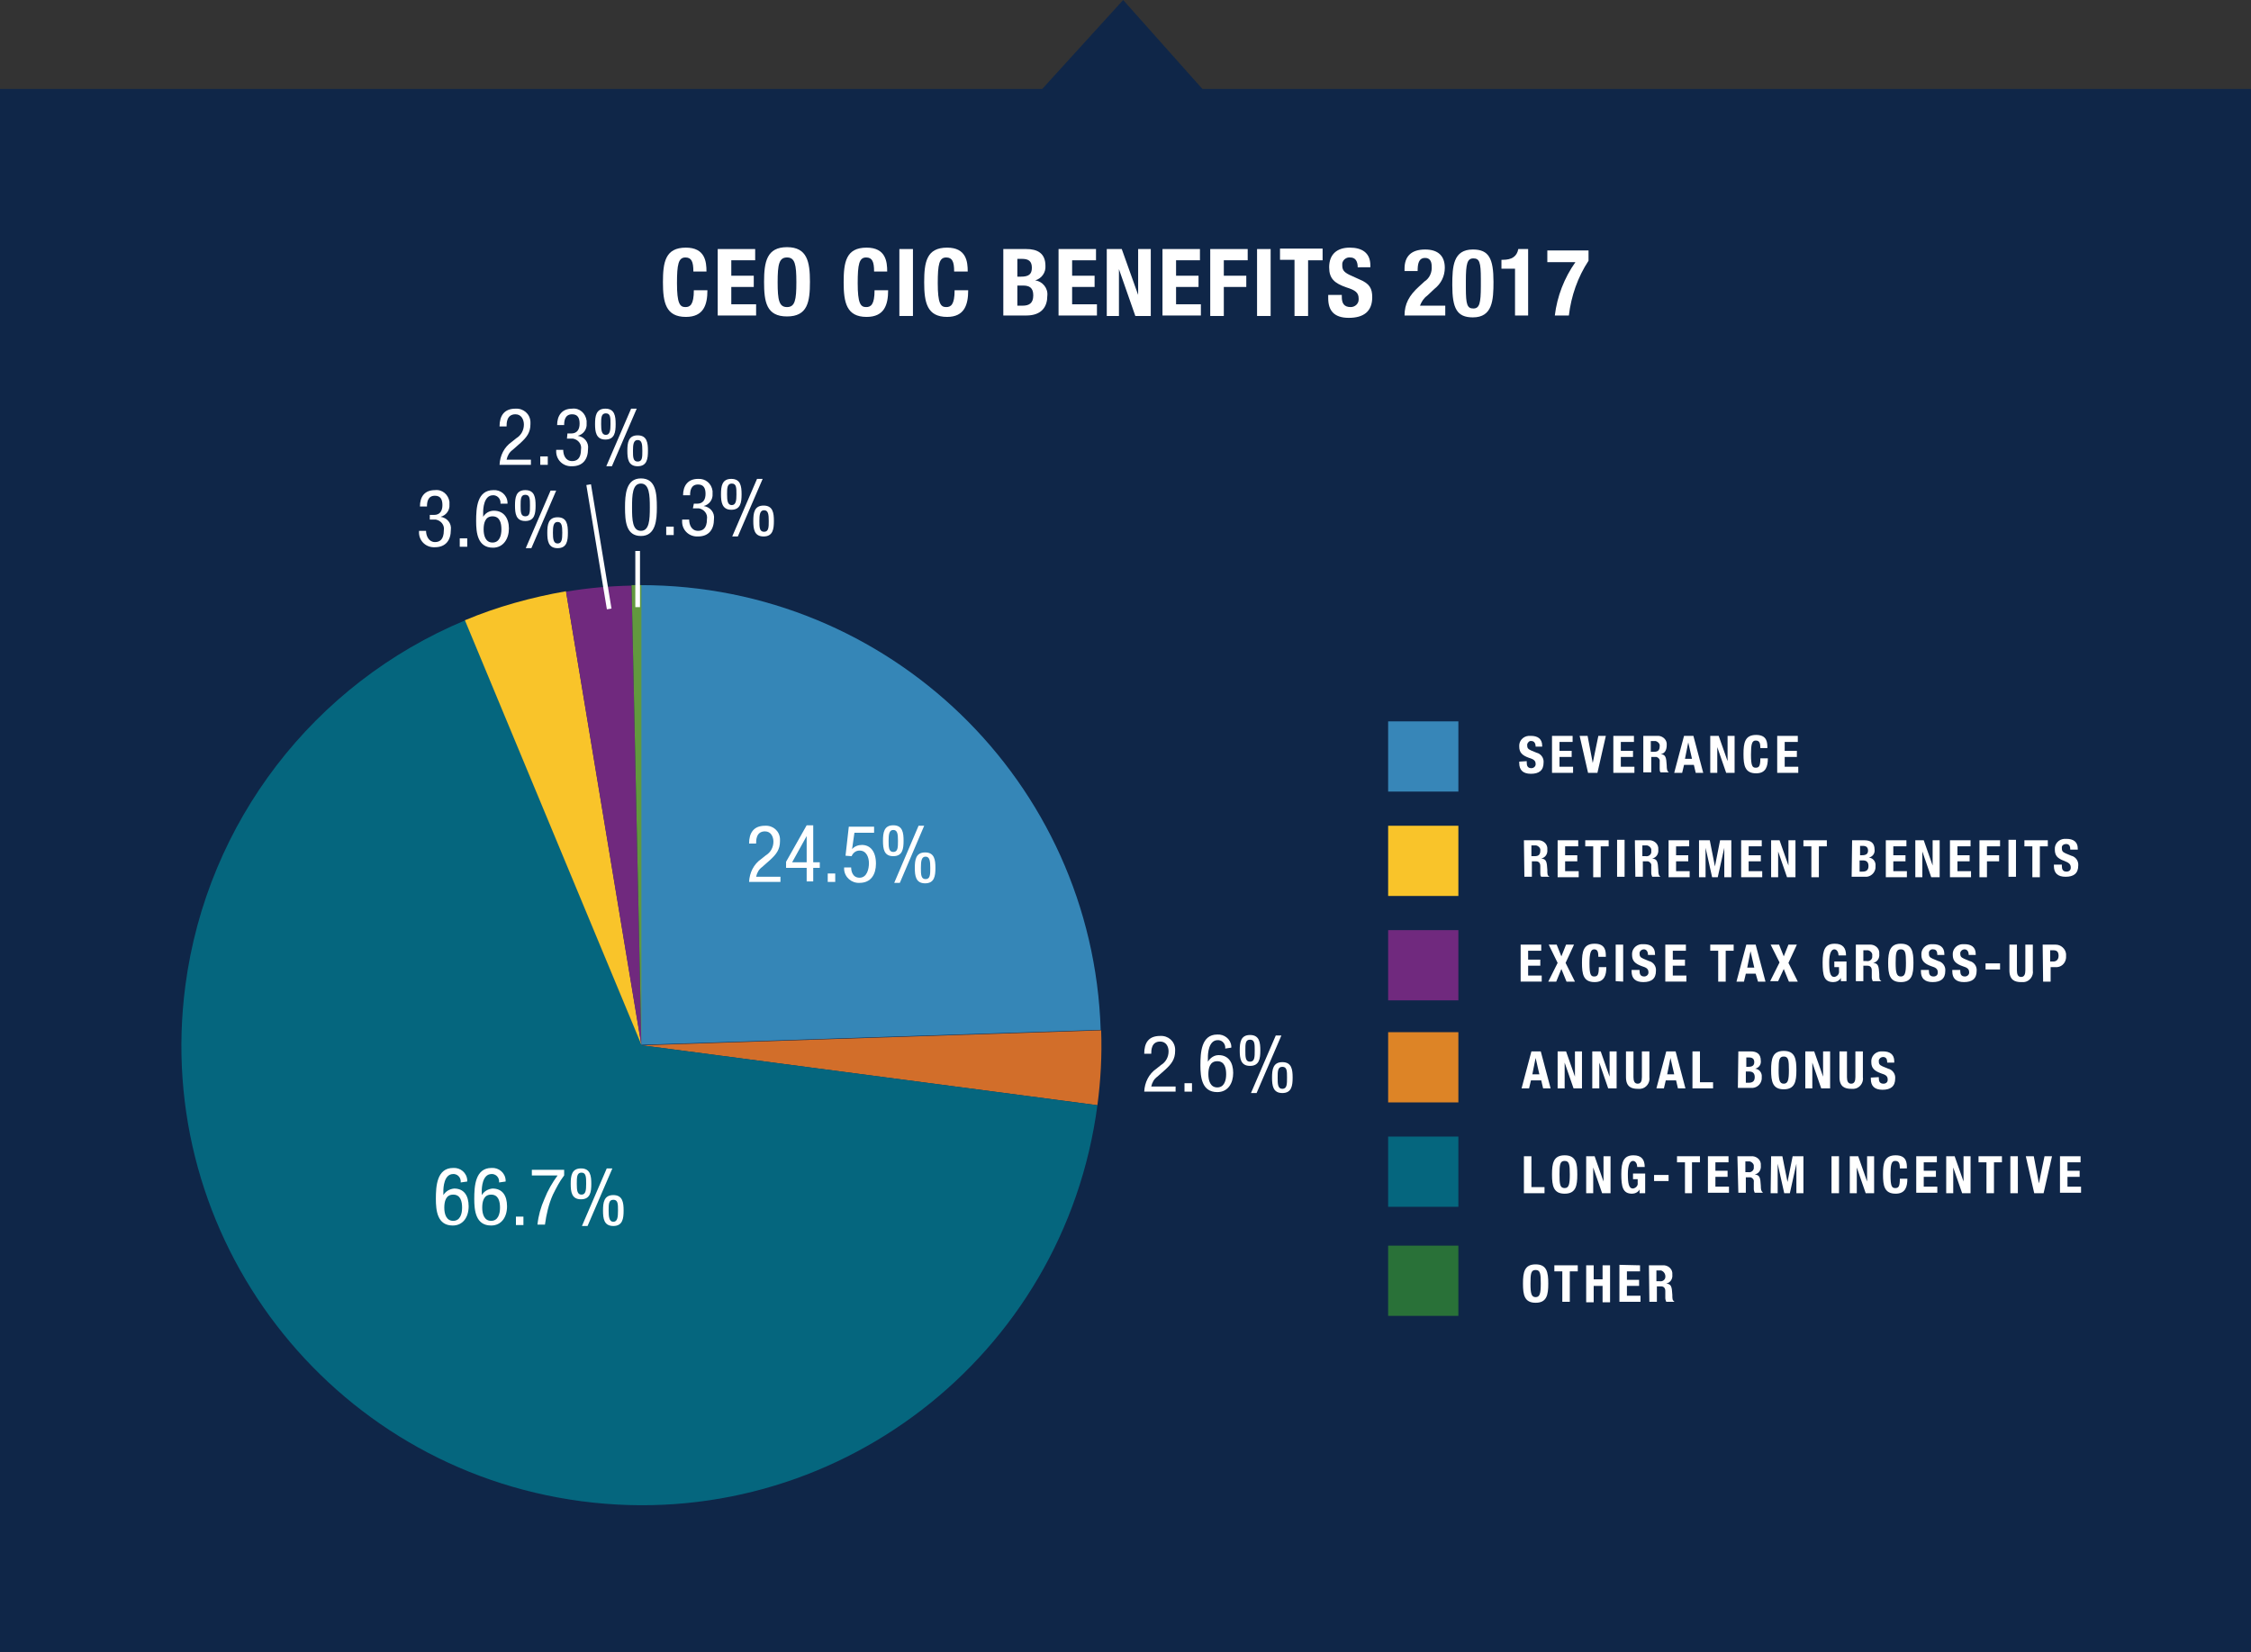 <?xml version="1.0" encoding="utf-8"?>
<!-- Generator: Adobe Illustrator 26.0.1, SVG Export Plug-In . SVG Version: 6.00 Build 0)  -->
<svg version="1.1" id="Layer_1" xmlns="http://www.w3.org/2000/svg" xmlns:xlink="http://www.w3.org/1999/xlink" x="0px" y="0px"
	 viewBox="0 0 480.8 352.9" style="enable-background:new 0 0 480.8 352.9;" xml:space="preserve">
<rect x="0" y="0" width="480.8" height="352.9" fill="#333333" stroke="none"/>
<style type="text/css">
	.st0{fill:#0F2648;}
	.st1{fill:#FFFFFF;}
	.st2{fill:#3786B8;}
	.st3{fill:#DD8426;}
	.st4{fill:#05667E;}
	.st5{fill:#F9C42A;}
	.st6{fill:#70297E;}
	.st7{fill:#297138;}
	.st8{fill-rule:evenodd;clip-rule:evenodd;fill:#3586B7;}
	.st9{fill-rule:evenodd;clip-rule:evenodd;fill:#D26E2A;}
	.st10{fill-rule:evenodd;clip-rule:evenodd;fill:#05667E;}
	.st11{fill-rule:evenodd;clip-rule:evenodd;fill:#F9C42A;}
	.st12{fill-rule:evenodd;clip-rule:evenodd;fill:#70297E;}
	.st13{fill-rule:evenodd;clip-rule:evenodd;fill:#62993E;}
</style>
<g id="Path_48587">
	<path class="st0" d="M0,19h480.8v333.9H0V19z"/>
</g>
<g id="CEO_CIC_benefits_2017">
	<path class="st1" d="M148.1,58c0-2.1-0.4-3-1.7-3c-1.5,0-1.8,1.5-1.8,5.5c0,4.3,0.6,5.1,1.8,5.1c1,0,1.8-0.5,1.8-3.6h2.9
		c0,3.1-0.8,5.7-4.6,5.7c-4.3,0-4.9-3.1-4.9-7.4s0.5-7.4,4.9-7.4c4.1,0,4.4,3,4.4,5.1L148.1,58z"/>
	<path class="st1" d="M161.3,53.2v2.4h-5.1v3.3h4.8v2.4h-4.8V65h5.3v2.4h-8.2V53.2H161.3z"/>
	<path class="st1" d="M168.1,52.8c4.3,0,4.9,3.1,4.9,7.4s-0.5,7.4-4.9,7.4s-4.9-3.1-4.9-7.4S163.8,52.8,168.1,52.8z M168.1,65.6
		c1.7,0,2-1.5,2-5.3s-0.3-5.3-2-5.3s-2,1.5-2,5.3S166.4,65.6,168.1,65.6L168.1,65.6z"/>
	<path class="st1" d="M186.7,58c0-2.1-0.4-3-1.7-3c-1.5,0-1.8,1.5-1.8,5.5c0,4.3,0.6,5.1,1.8,5.1c1,0,1.8-0.5,1.8-3.6h2.9
		c0,3.1-0.8,5.7-4.6,5.7c-4.3,0-4.9-3.1-4.9-7.4s0.5-7.4,4.9-7.4c4.1,0,4.4,3,4.4,5.1L186.7,58z"/>
	<path class="st1" d="M192.1,67.4V53.2h2.9v14.3H192.1z"/>
	<path class="st1" d="M203.8,58c0-2.1-0.4-3-1.7-3c-1.5,0-1.8,1.5-1.8,5.5c0,4.3,0.6,5.1,1.8,5.1c1,0,1.8-0.5,1.8-3.6h2.9
		c0,3.1-0.8,5.7-4.5,5.7c-4.3,0-4.9-3.1-4.9-7.4s0.5-7.4,4.9-7.4c4.1,0,4.4,3,4.4,5.1L203.8,58z"/>
	<path class="st1" d="M214.4,53.2h4.8c2.4,0,4.1,0.9,4.1,3.6c0.1,1.4-0.8,2.7-2.2,3.1l0,0c1.6,0.2,2.8,1.7,2.6,3.3
		c0,2.2-1.1,4.2-4.5,4.2h-4.9V53.2z M217.3,59.1h0.8c1.6,0,2.3-0.5,2.3-1.9s-0.7-1.9-2.1-1.9h-1L217.3,59.1z M217.3,65.3h1.1
		c1.4,0,2.3-0.5,2.3-2.2c0-1.7-0.9-2.1-2.2-2.1h-1.2V65.3z"/>
	<path class="st1" d="M234.1,53.2v2.4H229v3.3h4.8v2.4H229V65h5.3v2.4h-8.2V53.2H234.1z"/>
	<path class="st1" d="M239.6,53.2l3.5,9.8l0,0v-9.8h2.7v14.3h-3.3l-3.5-10l0,0v10h-2.6V53.2H239.6z"/>
	<path class="st1" d="M256.3,53.2v2.4h-5.1v3.3h4.8v2.4h-4.8V65h5.3v2.4h-8.2V53.2H256.3z"/>
	<path class="st1" d="M258.5,53.2h8v2.4h-5.1v3.3h4.8v2.4h-4.8v6.2h-2.9L258.5,53.2z"/>
	<path class="st1" d="M268.5,67.4V53.2h2.9v14.3H268.5z"/>
	<path class="st1" d="M282.5,53.2v2.4h-3.1v11.9h-2.9V55.5h-3.1v-2.4H282.5z"/>
	<path class="st1" d="M286.6,63v0.4c0,1.3,0.4,2.2,1.9,2.2c0.9,0,1.7-0.7,1.7-1.6c0,0,0,0,0,0v-0.2c0-1.3-0.7-1.8-2.6-2.4
		c-2.6-0.9-3.7-1.9-3.7-4.3c0-2.8,1.7-4.2,4.4-4.2c2.6,0,4.4,1.1,4.4,3.8v0.4H290c0-1.3-0.5-2.1-1.6-2.1c-0.8-0.1-1.6,0.5-1.7,1.3
		c0,0.1,0,0.3,0,0.4c0,0.9,0.3,1.4,1.5,2l2.2,1c2.2,0.9,2.7,2,2.7,3.8c0,3-1.8,4.4-5,4.4s-4.4-1.6-4.4-4.2V63H286.6z"/>
	<path class="st1" d="M308.7,67.4H300c0-2.5,1-4.3,3.1-6.2l1.2-1.1c1.1-0.7,1.6-2,1.5-3.2c0-1.2-0.5-1.8-1.4-1.8
		c-1.4,0-1.6,1.3-1.6,2.8H300v-0.5c0-2.6,1.4-4.1,4.4-4.1c2.8,0,4.2,1.4,4.2,3.9c0,1.8-0.8,3.4-2.2,4.5l-1.6,1.5
		c-0.7,0.5-1.2,1.3-1.5,2.1h5.4L308.7,67.4z"/>
	<path class="st1" d="M314.6,53.3c3.4,0,4.4,1.9,4.4,6.9c0,3.9-0.2,7.6-4.4,7.6c-3.4,0-4.4-1.9-4.4-6.9
		C310.2,56.9,310.4,53.3,314.6,53.3z M313.1,61.5c0,3.6,0.3,4.4,1.6,4.4s1.6-1.1,1.6-4.8v-1.5c0-3.6-0.3-4.4-1.6-4.4
		s-1.6,1.1-1.6,4.8V61.5z"/>
	<path class="st1" d="M323.6,67.4v-10h-2.9v-1.9h0.3c1.9,0,3-0.7,3.3-2.3h2.1v14.2H323.6z"/>
	<path class="st1" d="M339.3,53.5v2.2c-2.3,3.5-3.7,7.5-4.2,11.7h-3c0.5-4.1,2-8,4.4-11.4h-6v-2.5H339.3z"/>
</g>
<g id="Group_3105">
	<g id="Severance">
		<path class="st1" d="M326.1,162.6v0.3c0,0.7,0.2,1.2,1,1.2c0.5,0,0.9-0.4,0.9-0.8c0,0,0,0,0,0c0,0,0-0.1,0-0.1
			c0-0.7-0.4-1-1.4-1.3c-1.4-0.5-2.1-1.1-2.1-2.4c-0.1-1.2,0.8-2.2,2-2.3c0,0,0,0,0,0c0.2,0,0.3,0,0.5,0c1.4,0,2.4,0.6,2.4,2.1v0.2
			H328c0-0.7-0.3-1.2-0.9-1.2c-0.4-0.1-0.8,0.3-0.9,0.7c0,0,0,0,0,0c0,0.1,0,0.1,0,0.2c0,0.5,0.1,0.8,0.8,1.1l1.2,0.5
			c0.9,0.2,1.6,1.1,1.5,2.1c0,1.7-1,2.4-2.7,2.4s-2.5-0.8-2.5-2.3v-0.3L326.1,162.6z"/>
		<path class="st1" d="M335.9,157.2v1.3h-2.8v1.9h2.6v1.3h-2.6v2.1h2.9v1.3h-4.5v-7.9L335.9,157.2z"/>
		<path class="st1" d="M339.1,157.2l1.1,5.8l0,0l1.2-5.8h1.6l-1.8,7.9h-2l-1.8-7.9L339.1,157.2z"/>
		<path class="st1" d="M349,157.2v1.3h-2.8v1.9h2.6v1.3h-2.6v2.1h2.9v1.3h-4.5v-7.9L349,157.2z"/>
		<path class="st1" d="M351,157.2h2.9c1-0.1,2,0.6,2.1,1.6c0,0.1,0,0.3,0,0.4c0,1-0.4,1.8-1.3,1.9l0,0c1.1,0.1,1.2,0.7,1.3,2.4
			c0,0.8,0.1,1.3,0.4,1.4v0.1h-1.7c-0.2-0.2-0.2-0.5-0.2-0.8v-1.5c0.1-0.5-0.3-0.9-0.7-1c-0.1,0-0.1,0-0.2,0h-0.9v3.3H351L351,157.2
			z M352.6,160.6h0.7c0.8,0,1.2-0.3,1.2-1.2c0.1-0.5-0.4-1-0.9-1.1h-1L352.6,160.6z"/>
		<path class="st1" d="M359.7,157.2h2l2.1,7.9h-1.6l-0.4-1.7h-2.1l-0.4,1.7h-1.7L359.7,157.2z M359.9,162.1h1.5l-0.8-3.5l0,0
			L359.9,162.1z"/>
		<path class="st1" d="M367.1,157.2l1.9,5.4l0,0v-5.4h1.5v7.9h-1.8l-1.9-5.5l0,0v5.5h-1.5v-7.9L367.1,157.2z"/>
		<path class="st1" d="M376,159.8c0-1.1-0.2-1.6-1-1.6s-1,0.8-1,3c0,2.4,0.3,2.8,1,2.8s1-0.3,1-2h1.6c0,1.7-0.4,3.2-2.5,3.2
			c-2.4,0-2.7-1.7-2.7-4.1s0.3-4.1,2.7-4.1s2.4,1.7,2.4,2.8L376,159.8z"/>
		<path class="st1" d="M384,157.2v1.3h-2.8v1.9h2.6v1.3h-2.6v2.1h2.9v1.3h-4.5v-7.9L384,157.2z"/>
	</g>
	<g id="Annual_Bonus">
		<path class="st1" d="M327.1,224.6h2l2.1,7.9h-1.6l-0.4-1.7H327l-0.4,1.7H325L327.1,224.6z M327.3,229.5h1.5L328,226l0,0
			L327.3,229.5z"/>
		<path class="st1" d="M334.5,224.6l1.9,5.4l0,0v-5.4h1.5v7.9h-1.8l-1.9-5.5l0,0v5.5h-1.5v-7.9H334.5z"/>
		<path class="st1" d="M341.9,224.6l1.9,5.4l0,0v-5.4h1.5v7.9h-1.8l-1.9-5.5l0,0v5.5h-1.5v-7.9H341.9z"/>
		<path class="st1" d="M348.9,224.6v5.5c0,0.8,0.2,1.4,0.9,1.4s0.9-0.6,0.9-1.4v-5.5h1.6v5.5c0.2,1.2-0.7,2.4-1.9,2.5c0,0,0,0,0,0
			c-0.2,0-0.4,0-0.6,0c-1.3,0-2.5-0.4-2.5-2.5v-5.5H348.9z"/>
		<path class="st1" d="M355.9,224.6h2l2.1,7.9h-1.6l-0.4-1.7h-2.2l-0.4,1.7h-1.6L355.9,224.6z M356.1,229.5h1.5l-0.8-3.5l0,0
			L356.1,229.5z"/>
		<path class="st1" d="M361.5,232.5v-7.9h1.6v6.6h2.8v1.3H361.5z"/>
		<path class="st1" d="M371.3,224.6h2.6c1.3,0,2.2,0.5,2.2,2c0.1,0.8-0.4,1.5-1.2,1.7l0,0c0.9,0.1,1.5,0.9,1.4,1.8
			c0.1,1.2-0.8,2.2-1.9,2.3c0,0,0,0,0,0c-0.2,0-0.3,0-0.5,0h-2.7L371.3,224.6z M372.9,227.9h0.5c0.9,0,1.3-0.3,1.3-1s-0.4-1-1.1-1
			h-0.6V227.9z M372.9,231.3h0.6c0.8,0,1.3-0.3,1.3-1.2s-0.5-1.2-1.2-1.2h-0.7V231.3z"/>
		<path class="st1" d="M381,224.5c2.4,0,2.7,1.7,2.7,4.1s-0.3,4.1-2.7,4.1s-2.7-1.7-2.7-4.1S378.6,224.5,381,224.5z M381,231.5
			c0.9,0,1.1-0.8,1.1-2.9s-0.1-2.9-1.1-2.9s-1.1,0.8-1.1,2.9S380.1,231.5,381,231.5z"/>
		<path class="st1" d="M387.5,224.6l1.9,5.4l0,0v-5.4h1.5v7.9H389l-1.9-5.5l0,0v5.5h-1.5v-7.9H387.5z"/>
		<path class="st1" d="M394.5,224.6v5.5c0,0.8,0.2,1.4,0.9,1.4s0.9-0.6,0.9-1.4v-5.5h1.6v5.5c0.2,1.2-0.7,2.4-1.9,2.5c0,0,0,0,0,0
			c-0.2,0-0.4,0-0.6,0c-1.3,0-2.5-0.4-2.5-2.5v-5.5H394.5z"/>
		<path class="st1" d="M401.3,230.1v0.2c0,0.7,0.2,1.2,1,1.2c0.5,0,0.9-0.3,0.9-0.8c0,0,0,0,0,0c0,0,0-0.1,0-0.1
			c0-0.7-0.4-1-1.4-1.3c-1.4-0.5-2.1-1.1-2.1-2.4c-0.1-1.2,0.8-2.2,2-2.3c0,0,0,0,0,0c0.2,0,0.3,0,0.5,0c1.4,0,2.4,0.6,2.4,2.1v0.3
			h-1.5c0-0.7-0.2-1.2-0.9-1.2c-0.4,0-0.8,0.3-0.9,0.7c0,0.1,0,0.1,0,0.2c0,0.5,0.1,0.8,0.8,1.1l1.2,0.5c0.9,0.2,1.6,1.1,1.5,2.1
			c0,1.7-1,2.4-2.7,2.4s-2.5-0.8-2.5-2.3v-0.3L401.3,230.1z"/>
	</g>
	<g id="Long-Term_Incentive">
		<path class="st1" d="M325.5,254.8V247h1.6v6.6h2.8v1.3H325.5z"/>
		<path class="st1" d="M334.2,246.8c2.4,0,2.7,1.7,2.7,4.1s-0.3,4.1-2.7,4.1s-2.7-1.7-2.7-4.1S331.8,246.8,334.2,246.8z
			 M334.2,253.8c0.9,0,1.1-0.8,1.1-2.9s-0.1-2.9-1.1-2.9s-1.1,0.8-1.1,2.9S333.2,253.8,334.2,253.8z"/>
		<path class="st1" d="M340.6,247l1.9,5.4l0,0V247h1.5v7.9h-1.8l-1.9-5.5l0,0v5.5h-1.5V247L340.6,247z"/>
		<path class="st1" d="M349.7,249.3c0-0.6-0.3-1.3-0.9-1.3s-1.1,0.8-1.1,2.8s0.2,3.1,1.1,3.1c0.6-0.1,1.1-0.6,1-1.2v-0.8h-1v-1.2
			h2.6v4.2h-1.2v-0.8l0,0c-0.3,0.6-1,0.9-1.6,0.9c-2,0-2.3-1.5-2.3-4.2s0.6-4,2.6-4c1.7,0,2.4,0.9,2.4,2.5L349.7,249.3z"/>
		<path class="st1" d="M356.4,251v1.3h-3.1V251H356.4z"/>
		<path class="st1" d="M363.1,247v1.3h-1.7v6.6h-1.5v-6.6h-1.7V247L363.1,247z"/>
		<path class="st1" d="M369.2,247v1.3h-2.8v1.8h2.6v1.3h-2.6v2.1h2.9v1.3h-4.5V247L369.2,247z"/>
		<path class="st1" d="M371.1,247h2.9c1-0.1,2,0.6,2.1,1.6c0,0.1,0,0.3,0,0.4c0.1,0.9-0.4,1.7-1.3,1.9l0,0c1.1,0.1,1.2,0.7,1.3,2.4
			c0,0.8,0.1,1.2,0.4,1.4v0.1h-1.7c-0.1-0.2-0.2-0.5-0.2-0.8v-1.5c0.1-0.5-0.3-0.9-0.7-1c-0.1,0-0.1,0-0.2,0h-0.8v3.3h-1.6
			L371.1,247z M372.7,250.4h0.7c0.5,0.1,1.1-0.2,1.2-0.8c0,0,0,0,0,0c0-0.1,0-0.3,0-0.4c0.1-0.5-0.4-1-0.9-1.1h-0.9V250.4z"/>
		<path class="st1" d="M378.3,247h2.4l1.1,5.5l0,0l1.1-5.5h2.3v7.9h-1.5v-6.3l0,0l-1.4,6.3h-1.2l-1.4-6.3l0,0v6.3h-1.5L378.3,247z"
			/>
		<path class="st1" d="M391.2,254.8V247h1.6v7.9H391.2z"/>
		<path class="st1" d="M396.9,247l1.9,5.4l0,0V247h1.5v7.9h-1.8l-1.9-5.5l0,0v5.5h-1.5V247L396.9,247z"/>
		<path class="st1" d="M405.8,249.6c0-1.1-0.2-1.6-1-1.6s-1,0.8-1,3c0,2.4,0.3,2.8,1,2.8s1-0.3,1-2h1.6c0,1.7-0.4,3.2-2.5,3.2
			c-2.4,0-2.7-1.7-2.7-4.1s0.3-4.1,2.7-4.1s2.4,1.7,2.4,2.8L405.8,249.6z"/>
		<path class="st1" d="M413.7,247v1.3h-2.8v1.8h2.6v1.3h-2.6v2.1h2.9v1.3h-4.5V247L413.7,247z"/>
		<path class="st1" d="M417.5,247l1.9,5.4l0,0V247h1.5v7.9h-1.8l-1.9-5.5l0,0v5.5h-1.5V247L417.5,247z"/>
		<path class="st1" d="M427.6,247v1.3h-1.7v6.6h-1.6v-6.6h-1.7V247L427.6,247z"/>
		<path class="st1" d="M429.4,254.8V247h1.6v7.9H429.4z"/>
		<path class="st1" d="M434.4,247l1.1,5.8l0,0l1.2-5.8h1.6l-1.8,7.9h-2l-1.8-7.9L434.4,247z"/>
		<path class="st1" d="M444.4,247v1.3h-2.8v1.8h2.6v1.3h-2.6v2.1h2.9v1.3H440V247L444.4,247z"/>
	</g>
	<g id="Rectangle_1254">
		<rect x="296.5" y="154.1" class="st2" width="15" height="15"/>
	</g>
	<g id="Rectangle_1255">
		<rect x="296.5" y="220.5" class="st3" width="15" height="15"/>
	</g>
	<g id="Rectangle_1256">
		<rect x="296.5" y="242.8" class="st4" width="15" height="15"/>
	</g>
	<g id="Retirement_Benefits">
		<path class="st1" d="M325.5,179.5h2.9c1-0.1,2,0.6,2.1,1.6c0,0.1,0,0.3,0,0.4c0.1,0.9-0.4,1.7-1.3,1.9l0,0
			c1.1,0.1,1.2,0.7,1.3,2.4c0,0.8,0,1.3,0.4,1.4v0.1h-1.7c-0.2-0.2-0.2-0.5-0.2-0.8l0-1.5c0-0.6-0.3-1-0.9-1h-0.9v3.3h-1.6
			L325.5,179.5z M327.1,182.9h0.7c0.8,0,1.2-0.3,1.2-1.2c0.1-0.5-0.4-1-0.9-1.1h-1L327.1,182.9z"/>
		<path class="st1" d="M337.1,179.5v1.3h-2.8v1.9h2.6v1.3h-2.6v2.1h2.9v1.3h-4.5v-7.9L337.1,179.5z"/>
		<path class="st1" d="M343.6,179.5v1.3h-1.7v6.6h-1.6v-6.6h-1.7v-1.3H343.6z"/>
		<path class="st1" d="M345.4,187.3v-7.9h1.6v7.9H345.4z"/>
		<path class="st1" d="M349.2,179.5h2.9c1-0.1,2,0.6,2.1,1.6c0,0.1,0,0.3,0,0.4c0.1,0.9-0.4,1.7-1.3,1.9l0,0
			c1.1,0.1,1.2,0.7,1.3,2.4c0,0.8,0.1,1.3,0.4,1.4v0.1h-1.7c-0.1-0.3-0.2-0.5-0.2-0.8v-1.5c0.1-0.5-0.3-0.9-0.7-1
			c-0.1,0-0.1,0-0.2,0h-0.9v3.3h-1.6L349.2,179.5z M350.8,182.9h0.7c0.5,0.1,1.1-0.2,1.2-0.8c0,0,0,0,0,0c0-0.1,0-0.3,0-0.4
			c0.1-0.5-0.4-1-0.9-1.1h-1L350.8,182.9z"/>
		<path class="st1" d="M360.8,179.5v1.3H358v1.9h2.6v1.3H358v2.1h2.9v1.3h-4.5v-7.9L360.8,179.5z"/>
		<path class="st1" d="M362.8,179.5h2.4l1.1,5.6l0,0l1.1-5.6h2.4v7.9h-1.5v-6.3l0,0l-1.4,6.3h-1.2l-1.4-6.3l0,0v6.3h-1.4V179.5z"/>
		<path class="st1" d="M376.3,179.5v1.3h-2.8v1.9h2.6v1.3h-2.6v2.1h2.9v1.3h-4.5v-7.9L376.3,179.5z"/>
		<path class="st1" d="M380.1,179.5l1.9,5.4l0,0v-5.4h1.5v7.9h-1.8l-1.9-5.5l0,0v5.5h-1.5v-7.9H380.1z"/>
		<path class="st1" d="M390.2,179.5v1.3h-1.7v6.6h-1.6v-6.6h-1.7v-1.3H390.2z"/>
		<path class="st1" d="M395.6,179.5h2.6c1.3,0,2.2,0.5,2.2,2c0.1,0.8-0.4,1.5-1.2,1.7l0,0c0.9,0.1,1.5,0.9,1.4,1.8
			c0.1,1.2-0.8,2.2-1.9,2.3c0,0,0,0,0,0c-0.2,0-0.3,0-0.5,0h-2.7L395.6,179.5z M397.2,182.7h0.5c0.9,0,1.3-0.3,1.3-1s-0.4-1-1.1-1
			h-0.6V182.7z M397.2,186.2h0.6c0.8,0,1.3-0.3,1.3-1.2s-0.5-1.2-1.2-1.2h-0.7L397.2,186.2z"/>
		<path class="st1" d="M407.2,179.5v1.3h-2.8v1.9h2.6v1.3h-2.6v2.1h2.9v1.3h-4.5v-7.9L407.2,179.5z"/>
		<path class="st1" d="M410.9,179.5l1.9,5.4l0,0v-5.4h1.5v7.9h-1.8l-1.9-5.5l0,0v5.5h-1.5v-7.9H410.9z"/>
		<path class="st1" d="M420.9,179.5v1.3h-2.8v1.9h2.6v1.3h-2.6v2.1h2.9v1.3h-4.5v-7.9L420.9,179.5z"/>
		<path class="st1" d="M422.8,179.5h4.4v1.3h-2.8v1.9h2.6v1.3h-2.6v3.4h-1.6V179.5z"/>
		<path class="st1" d="M429,187.3v-7.9h1.6v7.9H429z"/>
		<path class="st1" d="M437.4,179.5v1.3h-1.7v6.6h-1.6v-6.6h-1.7v-1.3H437.4z"/>
		<path class="st1" d="M440.4,184.8v0.2c0,0.7,0.2,1.2,1,1.2c0.5,0,0.9-0.3,0.9-0.8c0,0,0,0,0,0c0,0,0-0.1,0-0.1
			c0-0.7-0.4-1-1.4-1.4c-1.4-0.5-2-1.1-2-2.4c-0.1-1.2,0.8-2.2,2-2.3c0,0,0,0,0,0c0.2,0,0.3,0,0.5,0c1.4,0,2.4,0.6,2.4,2.1v0.2h-1.6
			c0-0.7-0.2-1.2-0.9-1.2c-0.5,0-0.9,0.3-0.9,0.7c0,0.1,0,0.1,0,0.2c0,0.5,0.1,0.8,0.8,1.1l1.2,0.5c0.9,0.2,1.6,1.1,1.5,2.1
			c0,1.7-1,2.4-2.7,2.4s-2.5-0.8-2.5-2.3v-0.3H440.4z"/>
	</g>
	<g id="Excise_Tax_Gross-up">
		<path class="st1" d="M329.2,201.8v1.3h-2.8v1.9h2.6v1.3h-2.6v2.1h2.9v1.3h-4.5v-7.9L329.2,201.8z"/>
		<path class="st1" d="M330.8,201.8h1.7l1,2.5l1-2.5h1.7l-1.8,3.9l2,4h-1.8l-1.1-2.7l-1.1,2.7h-1.7l2-4L330.8,201.8z"/>
		<path class="st1" d="M341.4,204.4c0-1.1-0.2-1.6-0.9-1.6s-1,0.8-1,3c0,2.4,0.3,2.8,1,2.8s1-0.3,1-2h1.6c0,1.7-0.4,3.2-2.5,3.2
			c-2.4,0-2.7-1.7-2.7-4.1s0.3-4.1,2.7-4.1s2.4,1.7,2.4,2.8L341.4,204.4z"/>
		<path class="st1" d="M345.1,209.6v-7.8h1.6v7.9L345.1,209.6z"/>
		<path class="st1" d="M350.2,207.2v0.2c0,0.7,0.2,1.2,1,1.2c0.5,0,0.9-0.4,0.9-0.8c0,0,0,0,0,0c0,0,0-0.1,0-0.1
			c0-0.7-0.4-1-1.4-1.3c-1.4-0.5-2.1-1.1-2.1-2.4c-0.1-1.2,0.8-2.2,2-2.3c0,0,0,0,0,0c0.2,0,0.3,0,0.5,0c1.4,0,2.4,0.6,2.4,2.1v0.2
			h-1.5c0-0.7-0.3-1.2-0.9-1.2c-0.4,0-0.8,0.3-0.9,0.7c0,0.1,0,0.1,0,0.2c0,0.5,0.1,0.8,0.8,1.1l1.2,0.5c0.9,0.2,1.6,1.1,1.5,2.1
			c0,1.7-1,2.4-2.7,2.4s-2.5-0.8-2.5-2.3v-0.3L350.2,207.2z"/>
		<path class="st1" d="M360.1,201.8v1.3h-2.8v1.9h2.6v1.3h-2.6v2.1h2.9v1.3h-4.5v-7.9L360.1,201.8z"/>
		<path class="st1" d="M370.3,201.8v1.3h-1.7v6.6H367v-6.6h-1.7v-1.3L370.3,201.8z"/>
		<path class="st1" d="M373,201.8h2l2.1,7.9h-1.6L375,208h-2.1l-0.4,1.7h-1.6L373,201.8z M373.2,206.7h1.5l-0.8-3.5l0,0L373.2,206.7
			z"/>
		<path class="st1" d="M378.2,201.8h1.8l1,2.5l1-2.5h1.8l-1.8,3.9l2,4h-1.9l-1.1-2.7l-1.2,2.6h-1.7l2-4L378.2,201.8z"/>
		<path class="st1" d="M392.7,204.1c0-0.6-0.3-1.3-0.9-1.3s-1.1,0.8-1.1,2.8s0.2,3.1,1.1,3.1c0.6-0.1,1.1-0.6,1-1.3v-0.8h-1v-1.2
			h2.6v4.2h-1.2v-0.7l0,0c-0.3,0.6-1,0.9-1.6,0.9c-2,0-2.3-1.4-2.3-4.2s0.6-4,2.6-4c1.7,0,2.4,0.9,2.4,2.5L392.7,204.1z"/>
		<path class="st1" d="M396.4,201.8h2.9c1-0.1,2,0.6,2.1,1.6c0,0.1,0,0.2,0,0.4c0.1,0.9-0.4,1.7-1.3,1.9l0,0
			c1.1,0.1,1.2,0.7,1.3,2.4c0,0.8,0,1.3,0.4,1.4v0.1H400c-0.1-0.3-0.2-0.5-0.2-0.8l0-1.5c0-0.6-0.3-1-0.9-1H398v3.3h-1.6
			L396.4,201.8z M398,205.3h0.7c0.5,0.1,1.1-0.2,1.2-0.8c0-0.1,0-0.3,0-0.4c0.1-0.5-0.4-1-0.9-1.1h-1L398,205.3z"/>
		<path class="st1" d="M406,201.6c2.4,0,2.7,1.7,2.7,4.1s-0.3,4.1-2.7,4.1s-2.7-1.7-2.7-4.1S403.7,201.6,406,201.6z M406,208.6
			c0.9,0,1.1-0.8,1.1-2.9s-0.1-2.9-1.1-2.9s-1.1,0.8-1.1,2.9S405.1,208.6,406,208.6z"/>
		<path class="st1" d="M412,207.2v0.2c0,0.7,0.2,1.2,1,1.2c0.5,0,0.9-0.3,0.9-0.8c0,0,0,0,0,0c0,0,0-0.1,0-0.1c0-0.7-0.4-1-1.4-1.3
			c-1.4-0.5-2.1-1.1-2.1-2.4c-0.1-1.2,0.8-2.2,2-2.3c0,0,0,0,0,0c0.2,0,0.3,0,0.5,0c1.4,0,2.4,0.6,2.4,2.1v0.2h-1.5
			c0-0.7-0.2-1.2-0.9-1.2c-0.4-0.1-0.9,0.3-0.9,0.7c0,0,0,0,0,0c0,0.1,0,0.1,0,0.2c0,0.5,0.1,0.8,0.8,1.1l1.2,0.5
			c0.9,0.2,1.6,1.1,1.5,2.1c0,1.7-1,2.4-2.7,2.4s-2.5-0.8-2.5-2.3v-0.3L412,207.2z"/>
		<path class="st1" d="M418.7,207.2v0.2c0,0.7,0.2,1.2,1,1.2c0.5,0,0.9-0.4,0.9-0.8c0,0,0,0,0,0c0,0,0-0.1,0-0.1
			c0-0.7-0.4-1-1.4-1.3c-1.4-0.5-2.1-1.1-2.1-2.4c-0.1-1.2,0.8-2.2,2-2.3c0,0,0,0,0,0c0.2,0,0.3,0,0.5,0c1.4,0,2.4,0.6,2.4,2.1v0.2
			h-1.5c0-0.7-0.3-1.2-0.9-1.2c-0.4,0-0.8,0.3-0.9,0.7c0,0.1,0,0.1,0,0.2c0,0.5,0.1,0.8,0.8,1.1l1.2,0.5c0.9,0.2,1.6,1.1,1.5,2.1
			c0,1.7-1,2.4-2.7,2.4s-2.5-0.8-2.5-2.3v-0.3L418.7,207.2z"/>
		<path class="st1" d="M427.2,205.8v1.3h-3.1v-1.3H427.2z"/>
		<path class="st1" d="M430.8,201.8v5.5c0,0.8,0.2,1.4,0.9,1.4s0.9-0.6,0.9-1.4v-5.5h1.6v5.5c0.2,1.2-0.7,2.4-1.9,2.5c0,0,0,0,0,0
			c-0.2,0-0.4,0-0.6,0c-1.3,0-2.5-0.4-2.5-2.5v-5.5H430.8z"/>
		<path class="st1" d="M436.3,201.8h2.8c1.1,0,2.1,0.9,2.2,2c0,0.1,0,0.2,0,0.4c0.1,1.2-0.7,2.3-1.9,2.4c-0.2,0-0.4,0-0.6,0h-0.8
			v3.1h-1.6L436.3,201.8z M437.9,205.4h0.7c0.6,0,1.1-0.4,1.1-1.2s-0.3-1.2-1.1-1.2h-0.7V205.4z"/>
	</g>
	<g id="Other">
		<path class="st1" d="M328,270.1c2.4,0,2.7,1.7,2.7,4.1s-0.3,4.1-2.7,4.1s-2.7-1.7-2.7-4.1S325.6,270.1,328,270.1z M328,277.1
			c0.9,0,1.1-0.8,1.1-2.9s-0.1-2.9-1.1-2.9s-1.1,0.8-1.1,2.9S327.1,277.1,328,277.1L328,277.1z"/>
		<path class="st1" d="M337,270.3v1.3h-1.7v6.5h-1.6v-6.5H332v-1.3H337z"/>
		<path class="st1" d="M338.8,270.3h1.6v3h1.9v-3h1.6v7.9h-1.6v-3.5h-1.9v3.5h-1.6V270.3z"/>
		<path class="st1" d="M350.3,270.3v1.3h-2.8v1.8h2.6v1.3h-2.6v2.1h2.9v1.3h-4.5v-7.9L350.3,270.3z"/>
		<path class="st1" d="M352.2,270.3h2.9c1-0.1,2,0.6,2.1,1.6c0,0.1,0,0.3,0,0.4c0.1,0.9-0.4,1.7-1.3,1.9l0,0
			c1.1,0.1,1.2,0.7,1.3,2.4c0,0.8,0,1.2,0.4,1.4v0.1h-1.7c-0.1-0.3-0.2-0.5-0.2-0.8l0-1.5c0-0.6-0.3-1-0.9-1h-0.9v3.3h-1.6
			L352.2,270.3z M353.8,273.7h0.7c0.5,0.1,1.1-0.2,1.2-0.8c0.1-0.7-0.3-1.3-0.9-1.5h-1L353.8,273.7z"/>
	</g>
	<g id="Rectangle_1257">
		<rect x="296.5" y="176.4" class="st5" width="15" height="15"/>
	</g>
	<g id="Rectangle_1258">
		<rect x="296.5" y="198.7" class="st6" width="15" height="15"/>
	</g>
	<g id="Rectangle_1259">
		<rect x="296.5" y="266.1" class="st7" width="15" height="15"/>
	</g>
</g>
<g id="Polygon_45">
	<path class="st0" d="M239.9,0l17.9,20.1l-36-0.2L239.9,0z"/>
</g>
<g>
	<g>
		<g>
			<path class="st8" d="M136.9,125c53,0,96.5,42,98.2,95l-98.2,3.2V125z"/>
		</g>
		<g>
			<path class="st9" d="M235.2,220.1c0.2,5.4-0.1,10.7-0.8,16l-97.4-12.8L235.2,220.1z"/>
		</g>
		<g>
			<path class="st10" d="M234.4,236.1c-7.1,53.8-56.4,91.7-110.2,84.6c-53.8-7.1-91.7-56.4-84.6-110.2c4.6-34.8,27.4-64.5,59.8-78
				l37.7,90.8L234.4,236.1z"/>
		</g>
		<g>
			<path class="st11" d="M99.3,132.5c6.9-2.9,14.2-4.9,21.6-6.2l16.1,96.9L99.3,132.5z"/>
		</g>
		<g>
			<path class="st12" d="M120.9,126.4c4.6-0.8,9.3-1.2,14-1.3l2.1,98.3L120.9,126.4z"/>
		</g>
		<g>
			<path class="st13" d="M134.9,125c0.7,0,1.4,0,2.1,0l0,98.3L134.9,125z"/>
		</g>
	</g>
	<g>
		<path class="st1" d="M251.1,233.2h-6.7c0.1-2,1-3.8,2.6-4.9l1-0.8c1-0.6,1.6-1.7,1.6-2.9c0-1-0.5-2.1-1.8-2.1
			c-1.9,0-1.9,1.9-1.9,2.6h-1.5c0-2.3,0.9-3.8,3.4-3.8c1.7-0.1,3.1,1.1,3.2,2.8c0,0,0,0,0,0c0,0.1,0,0.3,0,0.4c0,1.8-0.8,2.8-2.1,4
			l-1.7,1.5c-0.7,0.5-1.1,1.2-1.3,2.1h5.2L251.1,233.2z"/>
		<path class="st1" d="M253,231.4h1.6v1.8H253V231.4z"/>
		<path class="st1" d="M261.7,224c0.1-0.9-0.5-1.7-1.4-1.8h-0.2c-2,0-2.1,3-2.1,3.6v1l0,0c0.5-0.8,1.3-1.4,2.3-1.4
			c2.1,0,3.1,1.6,3.1,3.8s-1.1,4.1-3.4,4.1c-3.3,0-3.6-3.2-3.6-5.7c0-2.8,0.2-6.6,3.6-6.6c1.5-0.1,2.9,1,3,2.5c0,0,0,0,0,0
			c0,0.1,0,0.2,0,0.3L261.7,224z M260,232.3c1.5,0,1.9-1.5,1.9-2.8s-0.3-2.8-1.9-2.8s-1.9,1.5-1.9,2.8S258.5,232.3,260,232.3z"/>
		<path class="st1" d="M264.8,224.4c0-1.7,0.2-3.3,2.2-3.3s2.2,1.6,2.2,3.3s-0.2,3.3-2.2,3.3S264.8,226.1,264.8,224.4z M268,224.4
			c0-1.4,0-2.3-1-2.3s-1,0.9-1,2.3s0,2.4,1,2.4S268,225.8,268,224.4z M272.5,221.2h1.2l-5.3,12.3h-1.2L272.5,221.2z M271.7,230.2
			c0-1.7,0.2-3.3,2.2-3.3s2.2,1.6,2.2,3.3s-0.2,3.3-2.2,3.3S271.7,231.9,271.7,230.2L271.7,230.2z M274.9,230.2c0-1.4,0-2.3-1-2.3
			s-1,1-1,2.3s0,2.4,1,2.4S274.9,231.6,274.9,230.2L274.9,230.2z"/>
	</g>
	<path class="st1" d="M166.7,188.4H160c0.1-2,1-3.8,2.6-4.9l1-0.8c1-0.6,1.6-1.7,1.6-2.9c0-1-0.5-2.2-1.8-2.2
		c-1.9,0-1.9,1.9-1.9,2.6H160c0-2.3,1-3.8,3.4-3.8c1.7-0.1,3.1,1.1,3.2,2.8c0,0.2,0,0.3,0,0.5c0,1.8-0.8,2.8-2.1,4l-1.7,1.5
		c-0.7,0.5-1.1,1.2-1.3,2.1h5.2L166.7,188.4z"/>
	<path class="st1" d="M172.3,176.3h1.4v7.9h1.4v1.2h-1.4v2.9h-1.4v-2.9h-4.4v-1.3L172.3,176.3z M169.2,184.2h3.1v-5.6l0,0
		L169.2,184.2z"/>
	<path class="st1" d="M176.8,186.6h1.6v1.8h-1.6V186.6z"/>
	<path class="st1" d="M181.3,176.6h5.4v1.3h-4.2l-0.5,3.5l0,0c0.5-0.6,1.3-0.9,2.1-0.9c1.8,0,3,1.4,3,4c0,2.2-1,4.1-3.5,4.1
		c-1.7,0.1-3.2-1.2-3.3-2.9c0,0,0,0,0,0c0-0.1,0-0.3,0-0.4h1.5c0,0.6,0.2,2.2,1.8,2.2s2-1.9,2-3.1s-0.5-2.7-2-2.7
		c-0.8,0-1.4,0.5-1.7,1.2l-1.3-0.1L181.3,176.6z"/>
	<path class="st1" d="M188.6,179.6c0-1.7,0.2-3.3,2.2-3.3s2.2,1.6,2.2,3.3s-0.2,3.3-2.2,3.3S188.6,181.3,188.6,179.6z M191.8,179.6
		c0-1.4-0.1-2.3-1-2.3s-1,1-1,2.3s0,2.4,1,2.4S191.8,181,191.8,179.6z M196.2,176.4h1.2l-5.2,12.2H191L196.2,176.4z M195.4,185.4
		c0-1.7,0.2-3.3,2.2-3.3s2.2,1.6,2.2,3.3s-0.2,3.3-2.2,3.3S195.4,187.1,195.4,185.4L195.4,185.4z M198.7,185.4c0-1.4-0.1-2.4-1-2.4
		s-1,1-1,2.4s0,2.4,1,2.4S198.7,186.8,198.7,185.4L198.7,185.4z"/>
	<g id="_1.4__00000059989366022706518250000000530524466542796720_">
		<path class="st1" d="M98.4,252.6c0.1-0.9-0.5-1.7-1.4-1.8c0,0,0,0,0,0h-0.2c-2,0-2.1,3-2.1,3.6v0.9l0,0c0.5-0.8,1.3-1.3,2.3-1.4
			c2.1,0,3.1,1.5,3.1,3.8c0,2.3-1.2,4.1-3.4,4.1c-3.3,0-3.6-3.2-3.6-5.7c0-2.7,0.2-6.6,3.7-6.6c1.5-0.1,2.9,1,3,2.6c0,0,0,0,0,0
			c0,0.1,0,0.2,0,0.3L98.4,252.6z M96.8,260.8c1.5,0,1.9-1.5,1.9-2.8s-0.3-2.8-1.9-2.8s-1.9,1.5-1.9,2.8S95.3,260.8,96.8,260.8
			L96.8,260.8z"/>
		<path class="st1" d="M106.6,252.6c0.1-0.9-0.5-1.7-1.4-1.8c0,0,0,0,0,0H105c-2,0-2.1,3-2.1,3.6v0.9l0,0c0.5-0.8,1.3-1.3,2.3-1.4
			c2.1,0,3.1,1.5,3.1,3.8c0,2.3-1.2,4.1-3.4,4.1c-3.3,0-3.6-3.2-3.6-5.7c0-2.7,0.2-6.6,3.7-6.6c1.5-0.1,2.9,1,3,2.6c0,0,0,0,0,0
			c0,0.1,0,0.2,0,0.3L106.6,252.6z M104.9,260.8c1.5,0,1.9-1.5,1.9-2.8s-0.3-2.8-1.9-2.8s-1.9,1.5-1.9,2.8S103.4,260.8,104.9,260.8z
			"/>
		<path class="st1" d="M110.2,259.9h1.6v1.8h-1.6V259.9z"/>
		<path class="st1" d="M113.6,249.9h6.9v1.2c-1,1.3-1.7,2.7-2.4,4.1c-0.9,2-1.4,4.2-1.7,6.4h-1.6c0.2-1.9,0.7-3.7,1.5-5.5
			c0.7-1.8,1.7-3.5,2.8-5h-5.5L113.6,249.9z"/>
		<path class="st1" d="M121.9,252.9c0-1.7,0.2-3.3,2.2-3.3s2.2,1.6,2.2,3.3s-0.2,3.3-2.2,3.3S121.9,254.6,121.9,252.9z M125.2,252.9
			c0-1.4,0-2.4-1-2.4s-1,1-1,2.4s0.1,2.3,1,2.3S125.2,254.3,125.2,252.9z M129.6,249.6h1.2l-5.3,12.3h-1.2L129.6,249.6z
			 M128.8,258.6c0-1.7,0.2-3.3,2.2-3.3s2.2,1.6,2.2,3.3s-0.2,3.3-2.2,3.3S128.8,260.3,128.8,258.6L128.8,258.6z M132,258.6
			c0-1.4,0-2.3-1-2.3s-1,1-1,2.3s0.1,2.4,1,2.4S132,260,132,258.6L132,258.6z"/>
	</g>
	<g id="_1.4_2_00000152255279785440698810000005614266847716721282_">
		<path class="st1" d="M91.9,110h0.8c1.3,0,1.8-0.9,1.8-2.1s-0.4-2-1.6-2c-1.6,0-1.7,1.5-1.7,2.3h-1.5c0-2.1,1-3.5,3.2-3.5
			c1.6-0.2,2.9,1,3.1,2.5c0,0,0,0,0,0c0,0.2,0,0.4,0,0.6c0.1,1.2-0.7,2.3-1.9,2.6l0,0c1.4,0.2,2.4,1.4,2.2,2.8
			c0,2.2-1.1,3.7-3.4,3.7c-1.8,0.1-3.3-1.2-3.4-3c0,0,0,0,0,0c0-0.1,0-0.2,0-0.4v-0.1H91c0,1.1,0.6,2.4,1.9,2.4
			c0.9,0,1.9-0.4,1.9-2.5c0.2-1.1-0.6-2.1-1.7-2.3c-0.2,0-0.3,0-0.5,0h-0.8V110z"/>
		<path class="st1" d="M98.2,115h1.6v1.8h-1.6V115z"/>
		<path class="st1" d="M106.9,107.6c0.1-0.9-0.5-1.7-1.4-1.8h-0.2c-2,0-2.1,3-2.1,3.6v1l0,0c0.5-0.8,1.3-1.3,2.3-1.3
			c2.1,0,3.2,1.6,3.2,3.8s-1.2,4.1-3.4,4.1c-3.3,0-3.6-3.2-3.6-5.7c0-2.8,0.2-6.6,3.7-6.6c1.5-0.1,2.9,1,3,2.6c0,0,0,0,0,0
			c0,0.1,0,0.2,0,0.3L106.9,107.6z M105.2,115.9c1.5,0,1.9-1.5,1.9-2.8s-0.3-2.8-1.9-2.8s-1.9,1.5-1.9,2.8S103.7,115.9,105.2,115.9
			L105.2,115.9z"/>
		<path class="st1" d="M110,108c0-1.7,0.2-3.3,2.2-3.3s2.2,1.6,2.2,3.3s-0.2,3.3-2.2,3.3S110,109.7,110,108z M113.2,108
			c0-1.4,0-2.3-1-2.3s-1,1-1,2.3s0,2.3,1,2.3S113.2,109.4,113.2,108z M117.6,104.8h1.2l-5.3,12.3h-1.2L117.6,104.8z M116.9,113.8
			c0-1.7,0.2-3.3,2.2-3.3c2,0,2.2,1.6,2.2,3.3s-0.2,3.3-2.2,3.3S116.9,115.5,116.9,113.8L116.9,113.8z M120.1,113.8
			c0-1.4-0.1-2.3-1-2.3s-1,1-1,2.3s0.1,2.3,1,2.3S120.1,115.2,120.1,113.8L120.1,113.8z"/>
	</g>
	<g id="_1.4_3_00000153696758943520398330000001955207882642469538_">
		<path class="st1" d="M113.4,99.3h-6.7c0.1-2,1-3.8,2.6-4.9l1-0.8c1-0.6,1.6-1.7,1.6-2.9c0-1-0.5-2.2-1.8-2.2
			c-1.9,0-1.9,1.9-1.9,2.6h-1.5c0-2.3,1-3.8,3.4-3.8c1.7-0.1,3.1,1.1,3.2,2.8c0,0.2,0,0.3,0,0.5c0,1.8-0.8,2.8-2.1,4l-1.7,1.5
			c-0.7,0.5-1.1,1.2-1.3,2.1h5.2L113.4,99.3z"/>
		<path class="st1" d="M115.4,97.5h1.6v1.8h-1.6V97.5z"/>
		<path class="st1" d="M121.2,92.6h0.8c1.3,0,1.8-0.9,1.8-2.1s-0.4-2-1.6-2c-1.6,0-1.7,1.5-1.7,2.3H119c0-2,1-3.5,3.2-3.5
			c1.6-0.2,2.9,1,3.1,2.6c0,0.2,0,0.4,0,0.6c0.1,1.2-0.7,2.3-1.9,2.6l0,0c1.4,0.2,2.4,1.4,2.2,2.8c0,2.2-1.1,3.7-3.4,3.7
			c-1.8,0.1-3.3-1.2-3.4-3c0-0.1,0-0.2,0-0.3v-0.2h1.5c0,1.1,0.5,2.4,1.9,2.4c0.9,0,1.9-0.4,1.9-2.5c0.2-1.1-0.6-2.1-1.7-2.3
			c-0.2,0-0.3,0-0.5,0h-0.8L121.2,92.6z"/>
		<path class="st1" d="M127.1,90.6c0-1.7,0.2-3.3,2.2-3.3s2.2,1.6,2.2,3.3s-0.2,3.3-2.2,3.3S127.1,92.2,127.1,90.6z M130.4,90.6
			c0-1.4,0-2.3-1-2.3s-1,1-1,2.3s0.1,2.3,1,2.3S130.4,91.9,130.4,90.6z M134.8,87.3h1.2l-5.3,12.3h-1.2L134.8,87.3z M134,96.3
			c0-1.7,0.2-3.3,2.2-3.3s2.2,1.6,2.2,3.3s-0.2,3.3-2.2,3.3S134,98,134,96.3L134,96.3z M137.2,96.3c0-1.4-0.1-2.3-1-2.3s-1,1-1,2.3
			s0,2.3,1,2.3S137.2,97.7,137.2,96.3L137.2,96.3z"/>
	</g>
	<g id="_1.4_4_00000149371208694050252690000011686882857564690313_">
		<path class="st1" d="M133.5,108.4c0-2.7,0.2-6.2,3.4-6.2s3.4,3.2,3.4,6.2c0,2.6-0.2,6.1-3.4,6.1S133.5,111.3,133.5,108.4z
			 M136.9,113.4c1.8,0,1.9-2.4,1.9-5s-0.1-5.1-1.9-5.1s-1.9,2.4-1.9,5.1S135.1,113.4,136.9,113.4z"/>
		<path class="st1" d="M142.3,112.5h1.6v1.8h-1.6V112.5z"/>
		<path class="st1" d="M148.2,107.6h0.7c1.3,0,1.8-0.9,1.8-2.1s-0.4-2-1.6-2c-1.6,0-1.7,1.5-1.7,2.3h-1.5c0-2,1-3.5,3.2-3.5
			c1.6-0.1,2.9,1,3.1,2.6c0,0.2,0,0.4,0,0.6c0.1,1.2-0.7,2.3-1.9,2.6l0,0c1.4,0.2,2.4,1.4,2.2,2.8c0,2.2-1.1,3.7-3.4,3.7
			c-1.8,0.1-3.3-1.2-3.4-3c0,0,0,0,0,0c0-0.1,0-0.2,0-0.4V111h1.5c0,1.1,0.5,2.4,1.9,2.4c0.9,0,1.9-0.4,1.9-2.5
			c0.2-1.1-0.6-2.1-1.7-2.3c-0.2,0-0.3,0-0.5,0h-0.8L148.2,107.6z"/>
		<path class="st1" d="M154,105.6c0-1.7,0.2-3.3,2.2-3.3s2.2,1.6,2.2,3.3s-0.2,3.3-2.2,3.3S154,107.2,154,105.6z M157.3,105.6
			c0-1.4,0-2.3-1-2.3s-1,1-1,2.3s0.1,2.3,1,2.3S157.3,106.9,157.3,105.6z M161.7,102.3h1.2l-5.3,12.3h-1.2L161.7,102.3z
			 M160.9,111.3c0-1.7,0.2-3.3,2.2-3.3s2.2,1.6,2.2,3.3s-0.2,3.3-2.2,3.3S160.9,113,160.9,111.3L160.9,111.3z M164.2,111.3
			c0-1.4-0.1-2.3-1-2.3s-1,1-1,2.3s0,2.3,1,2.3S164.2,112.6,164.2,111.3L164.2,111.3z"/>
	</g>
	<g id="Line_571_00000018953469769059869440000015662548093103330223_">
		
			<rect x="127.4" y="103.3" transform="matrix(0.987 -0.163 0.163 0.987 -17.34 22.425)" class="st1" width="1" height="26.9"/>
	</g>
	<g id="Line_573_00000145028882325651164200000016772912432864586134_">
		<rect x="135.7" y="117.7" class="st1" width="1" height="12"/>
	</g>
</g>
</svg>
